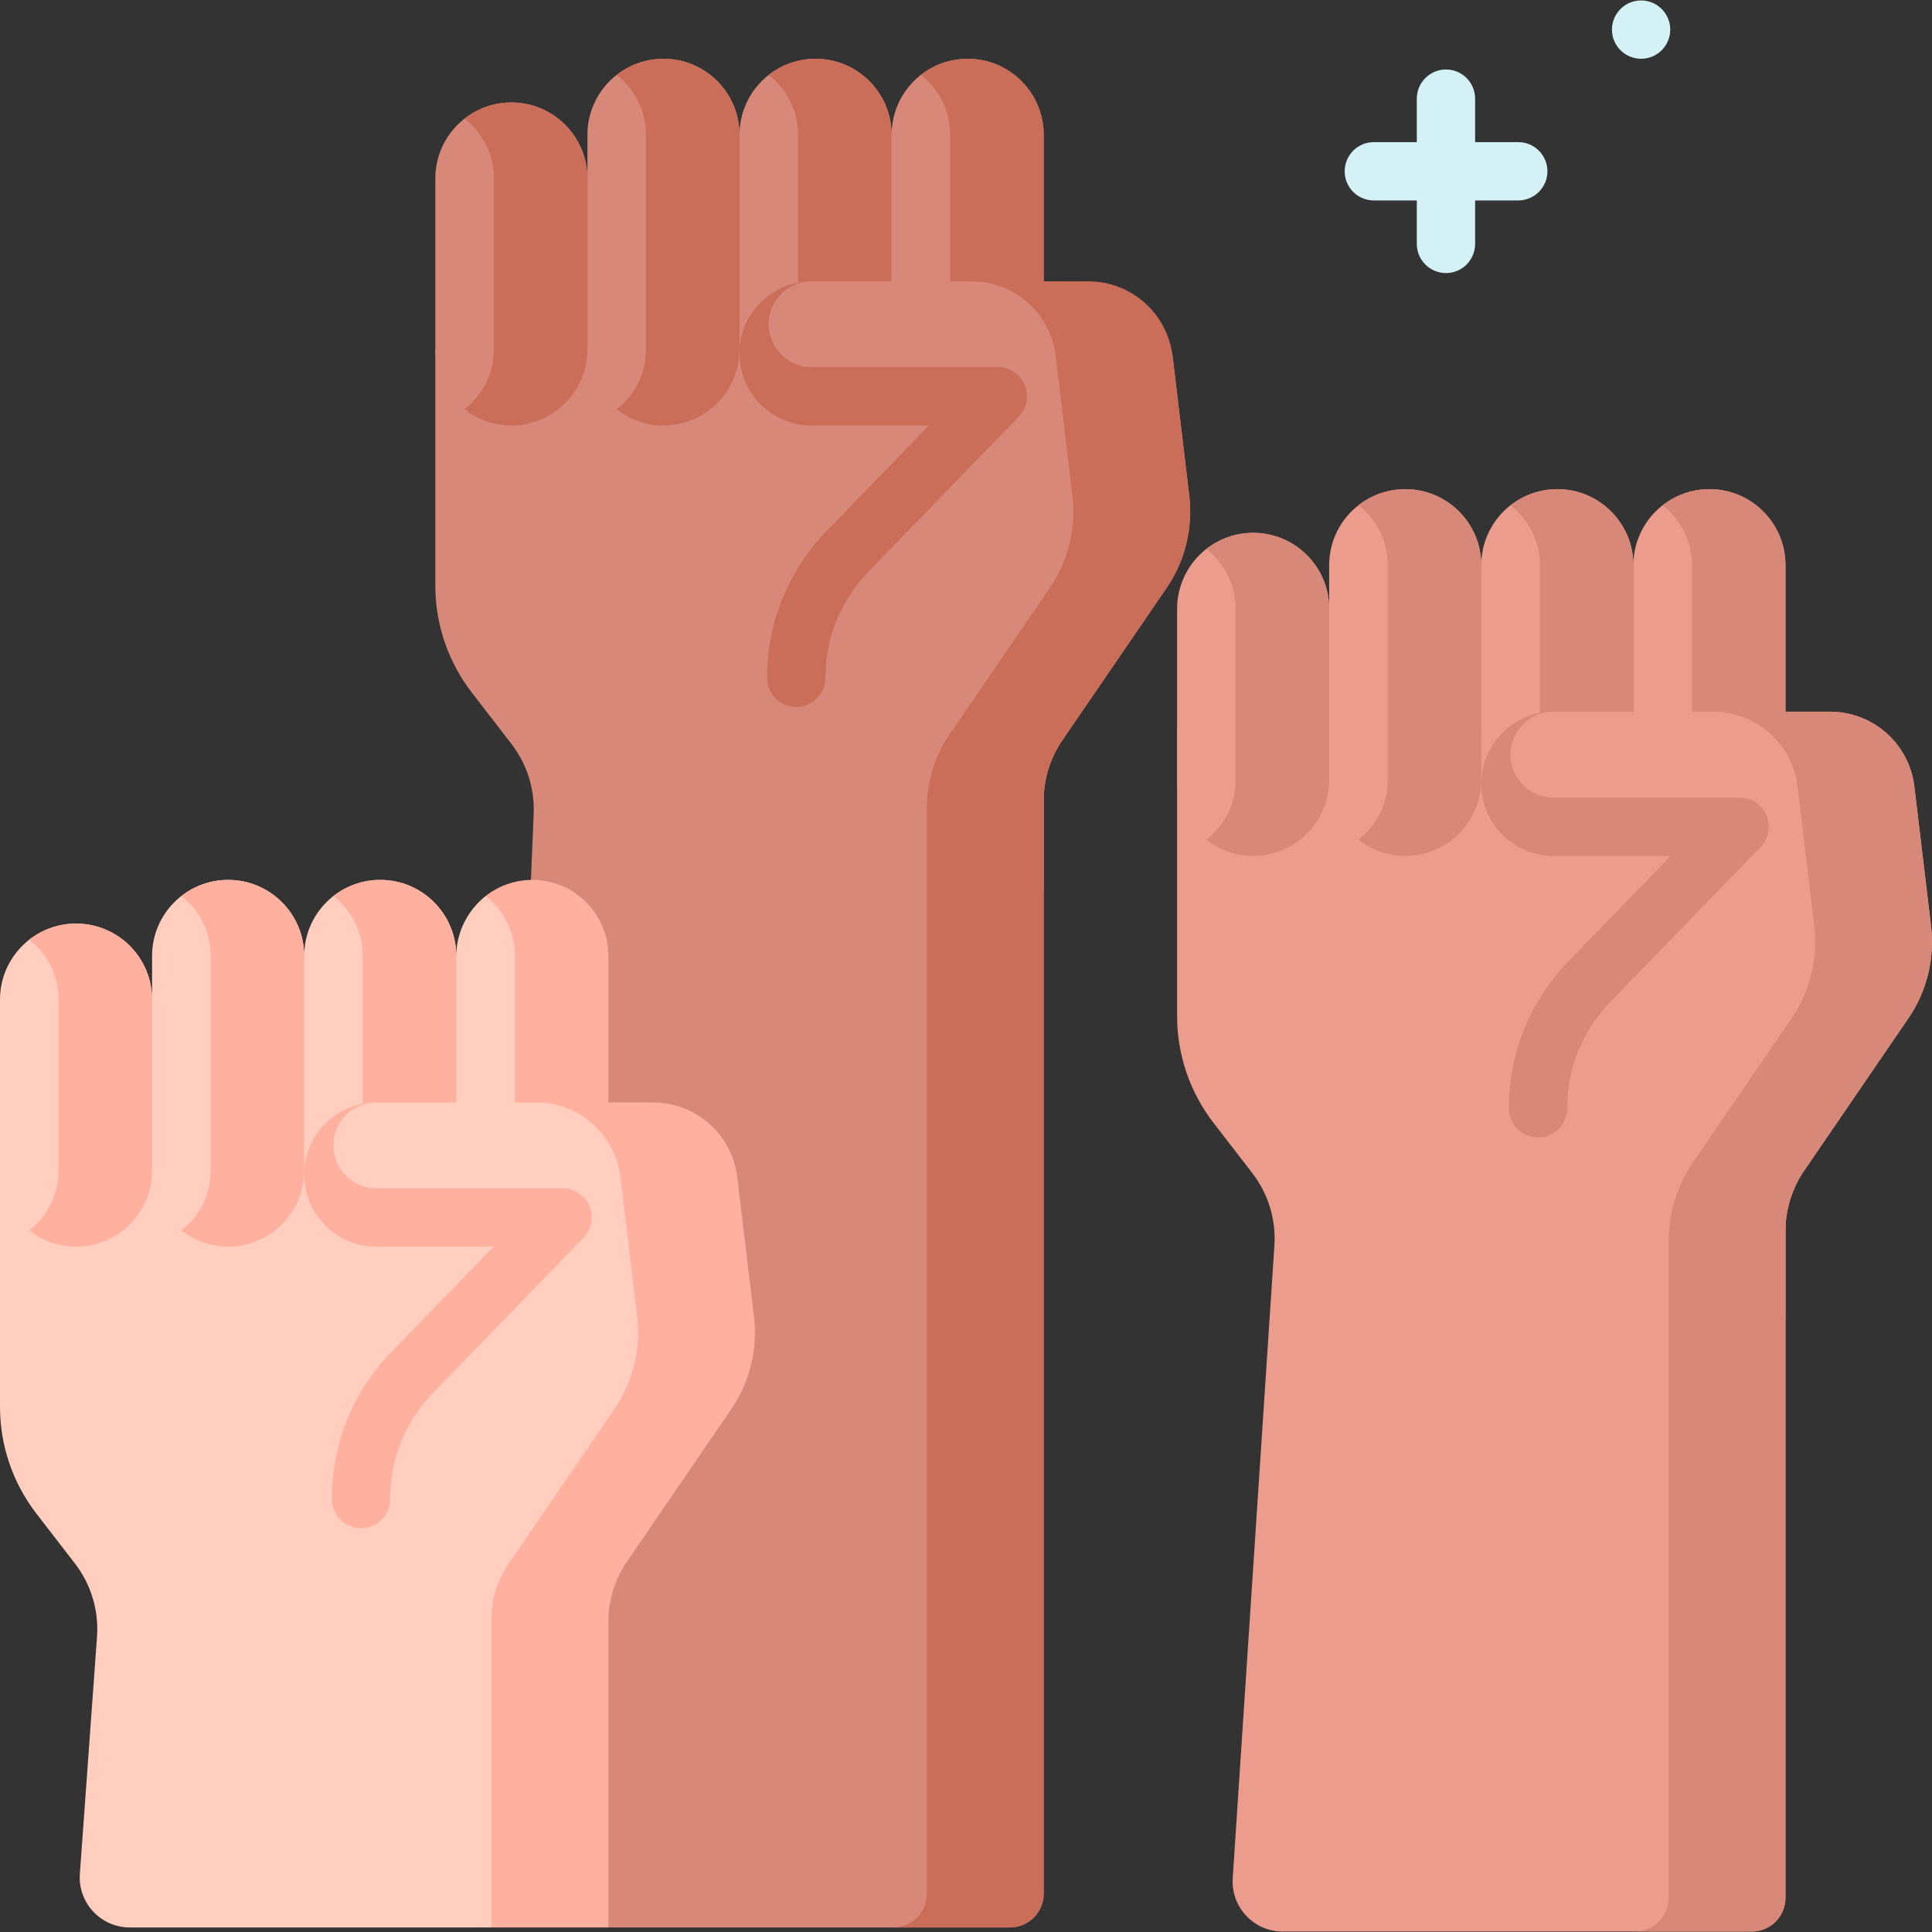 <svg width="56" height="56" viewBox="0 0 56 56" fill="none" xmlns="http://www.w3.org/2000/svg">
<rect x="0" y="0" width="56" height="56" fill="#333333" stroke="none"/>
<g clip-path="url(#clip0_992_23136)">
<path d="M12.618 10.129V16.977C12.618 18.098 12.99 19.186 13.674 20.073L14.824 21.562C15.271 22.14 15.499 22.858 15.469 23.589L14.695 42.221L17.634 55.868H29.275C29.534 55.868 29.782 55.765 29.966 55.582C30.149 55.399 30.252 55.15 30.252 54.891V8.593L12.618 10.129Z" fill="#D78878"/>
<path d="M14.822 12.333C13.605 12.333 12.618 11.346 12.618 10.129V5.174C12.618 3.957 13.605 2.97 14.822 2.97C16.04 2.97 17.027 3.957 17.027 5.174V10.129C17.027 11.346 16.04 12.333 14.822 12.333ZM19.231 12.333C18.014 12.333 17.027 11.346 17.027 10.129V3.907C17.027 2.69 18.014 1.703 19.231 1.703C20.448 1.703 21.435 2.69 21.435 3.907V10.129C21.435 11.346 20.448 12.333 19.231 12.333ZM23.639 12.333C22.422 12.333 21.435 11.346 21.435 10.129V3.907C21.435 2.69 22.422 1.703 23.639 1.703C24.857 1.703 25.844 2.69 25.844 3.907V10.129C25.844 11.346 24.857 12.333 23.639 12.333ZM28.048 12.333C26.831 12.333 25.844 11.346 25.844 10.129V3.907C25.844 2.69 26.831 1.703 28.048 1.703C29.265 1.703 30.252 2.69 30.252 3.907V10.129C30.252 11.346 29.265 12.333 28.048 12.333Z" fill="#D78878"/>
<path d="M14.822 2.97C14.31 2.97 13.841 3.146 13.467 3.438C13.983 3.841 14.316 4.468 14.316 5.174V10.129C14.316 10.835 13.983 11.461 13.467 11.865C13.841 12.157 14.31 12.333 14.822 12.333C16.039 12.333 17.026 11.346 17.026 10.129V5.174C17.026 3.957 16.039 2.97 14.822 2.97ZM21.435 3.907C21.435 2.69 20.448 1.703 19.23 1.703C18.719 1.703 18.249 1.879 17.875 2.171C18.392 2.575 18.725 3.202 18.725 3.907V10.129C18.725 10.835 18.392 11.461 17.875 11.865C18.249 12.157 18.719 12.333 19.23 12.333C20.448 12.333 21.435 11.346 21.435 10.129L21.435 3.907ZM23.639 1.703C23.127 1.703 22.658 1.879 22.284 2.171C22.8 2.575 23.133 3.202 23.133 3.907V10.129C23.133 10.835 22.8 11.461 22.284 11.865C22.658 12.157 23.128 12.333 23.639 12.333C24.856 12.333 25.843 11.346 25.843 10.129V3.907C25.843 2.69 24.856 1.703 23.639 1.703ZM28.047 1.703C27.536 1.703 27.066 1.879 26.692 2.171C27.209 2.575 27.541 3.202 27.541 3.907V10.129C27.541 10.835 27.208 11.461 26.692 11.865C27.066 12.157 27.536 12.333 28.047 12.333C29.265 12.333 30.252 11.346 30.252 10.129V3.907C30.252 2.69 29.265 1.703 28.047 1.703Z" fill="#CA6E59"/>
<path d="M33.814 17.043L30.793 21.457C30.44 21.974 30.251 22.585 30.251 23.211V25.788H23.079V20.494C23.079 19.125 23.612 17.809 24.565 16.826L28.922 12.333H23.523C23.487 12.333 23.45 12.332 23.414 12.33C22.311 12.273 21.434 11.36 21.434 10.244C21.433 9.969 21.487 9.697 21.592 9.444C21.697 9.19 21.852 8.96 22.046 8.766C22.421 8.391 22.925 8.173 23.456 8.156C23.478 8.156 23.501 8.155 23.523 8.155L28.159 8.155C29.404 8.155 33.84 9.086 33.989 10.322L34.471 14.362C34.584 15.306 34.35 16.258 33.814 17.043Z" fill="#D78878"/>
<path d="M34.471 14.362L33.988 10.323C33.84 9.086 32.791 8.155 31.545 8.155H28.159C29.405 8.155 30.454 9.086 30.602 10.323L31.085 14.362C31.198 15.305 30.964 16.258 30.428 17.043L27.528 21.282C27.096 21.913 26.865 22.66 26.865 23.425V54.891C26.865 55.15 26.762 55.399 26.579 55.582C26.396 55.765 26.147 55.868 25.888 55.868H14.129H29.274C29.534 55.868 29.782 55.765 29.965 55.582C30.149 55.399 30.252 55.15 30.252 54.891V23.211C30.252 22.586 30.441 21.974 30.794 21.458L33.814 17.043C34.35 16.258 34.584 15.305 34.471 14.362Z" fill="#CA6E59"/>
<path d="M0 32.393V40.777C-6.83172e-06 41.898 0.371 42.987 1.056 43.873L2.172 45.319C2.639 45.924 2.867 46.679 2.812 47.441L2.315 54.312C2.254 55.153 2.919 55.868 3.762 55.868H14.248L17.634 44.859V32.393H0Z" fill="#FFCEBF"/>
<path d="M14.075 25.972C13.569 26.376 13.225 27.01 13.225 27.708C13.225 26.491 12.239 25.504 11.021 25.504C9.804 25.504 8.817 26.491 8.817 27.708C8.817 26.491 7.83 25.504 6.613 25.504C5.395 25.504 4.408 26.491 4.408 27.708V28.974C4.408 27.757 3.422 26.77 2.204 26.77C0.987 26.77 0 27.757 0 28.974V33.929C0 35.147 0.987 36.133 2.204 36.133C3.422 36.133 4.408 35.147 4.408 33.929C4.408 35.147 5.395 36.133 6.613 36.133C7.83 36.133 8.817 35.147 8.817 33.929C8.817 35.147 9.804 36.133 11.021 36.133C12.239 36.133 13.225 35.147 13.225 33.929C13.225 35.147 14.212 36.133 15.43 36.133C16.647 36.133 17.634 35.147 17.634 33.929L16.055 27.405C16.055 26.187 14.075 25.972 14.075 25.972Z" fill="#FFCEBF"/>
<path d="M2.204 26.77C1.693 26.77 1.223 26.946 0.849 27.238C1.365 27.642 1.698 28.269 1.698 28.974V33.929C1.698 34.635 1.365 35.262 0.849 35.665C1.223 35.958 1.693 36.133 2.204 36.133C3.422 36.133 4.408 35.147 4.408 33.929V28.974C4.409 27.757 3.422 26.77 2.204 26.77ZM8.817 27.708C8.817 26.491 7.83 25.504 6.613 25.504C6.101 25.504 5.632 25.68 5.258 25.972C5.774 26.375 6.107 27.002 6.107 27.708V33.929C6.107 34.635 5.774 35.262 5.258 35.665C5.632 35.958 6.101 36.133 6.613 36.133C7.83 36.133 8.817 35.147 8.817 33.929L8.817 27.708ZM11.021 25.504C10.51 25.504 10.04 25.68 9.666 25.972C10.182 26.375 10.515 27.002 10.515 27.708V33.929C10.515 34.635 10.182 35.262 9.666 35.665C10.04 35.958 10.51 36.133 11.021 36.133C12.239 36.133 13.225 35.147 13.225 33.929V27.708C13.225 26.491 12.239 25.504 11.021 25.504ZM15.43 25.504C14.918 25.504 14.449 25.68 14.075 25.972C14.591 26.375 14.924 27.002 14.924 27.708V33.929C14.924 34.635 14.591 35.262 14.075 35.665C14.449 35.958 14.918 36.133 15.43 36.133C16.647 36.133 17.634 35.147 17.634 33.929V27.708C17.634 26.491 16.647 25.504 15.43 25.504Z" fill="#FFB09E"/>
<path d="M16.848 45.259C16.495 45.775 16.306 46.386 16.306 47.012L15.854 49.589H10.462V44.294C10.462 42.925 10.995 41.61 11.948 40.627L16.305 36.133H10.906C10.87 36.133 10.833 36.132 10.797 36.131C9.694 36.074 8.817 35.161 8.817 34.044C8.816 33.77 8.87 33.498 8.975 33.244C9.08 32.991 9.234 32.761 9.429 32.567C9.804 32.191 10.308 31.973 10.838 31.956C10.861 31.956 10.883 31.955 10.906 31.955H15.854C17.101 31.955 19.728 32.886 19.875 34.123L20.359 38.162C20.471 39.106 16.848 45.259 16.848 45.259Z" fill="#FFCEBF"/>
<path d="M21.854 38.162L21.37 34.123C21.223 32.886 20.174 31.955 18.927 31.955H15.541C16.788 31.955 17.837 32.886 17.984 34.123L18.468 38.162C18.58 39.106 18.346 40.059 17.81 40.843L14.728 45.35C14.415 45.806 14.248 46.347 14.248 46.901L14.248 55.868H3.762H17.634V47.011C17.634 46.386 17.823 45.774 18.177 45.258L21.197 40.843C21.733 40.058 21.966 39.106 21.854 38.162Z" fill="#FFB09E"/>
<path d="M34.119 21.068V29.452C34.119 30.572 34.49 31.661 35.175 32.548L36.298 34.002C36.761 34.602 36.989 35.349 36.939 36.105L35.731 54.441C35.676 55.278 36.341 55.987 37.18 55.987H50.775C51.034 55.987 51.283 55.884 51.466 55.701C51.65 55.518 51.752 55.269 51.752 55.01V21.068H34.119Z" fill="#EB9C8D"/>
<path d="M36.323 24.808C35.105 24.808 34.119 23.821 34.119 22.603V17.648C34.119 16.431 35.105 15.444 36.323 15.444C37.54 15.444 38.527 16.431 38.527 17.648V22.603C38.527 23.821 37.54 24.808 36.323 24.808ZM40.731 24.808C39.514 24.808 38.527 23.821 38.527 22.603V16.382C38.527 15.165 39.514 14.178 40.731 14.178C41.949 14.178 42.936 15.165 42.936 16.382V22.603C42.936 23.821 41.949 24.808 40.731 24.808Z" fill="#EB9C8D"/>
<path d="M45.14 24.808C43.922 24.808 42.935 23.821 42.935 22.603V16.382C42.935 15.165 43.922 14.178 45.14 14.178C46.357 14.178 47.344 15.165 47.344 16.382V22.603C47.344 23.821 46.357 24.808 45.14 24.808Z" fill="#EB9C8D"/>
<path d="M49.548 24.808C48.331 24.808 47.344 23.821 47.344 22.603V16.382C47.344 15.165 48.331 14.178 49.548 14.178C50.766 14.178 51.753 15.165 51.753 16.382V22.603C51.753 23.821 50.766 24.808 49.548 24.808Z" fill="#EB9C8D"/>
<path d="M36.323 15.444C35.812 15.444 35.342 15.62 34.968 15.912C35.484 16.316 35.817 16.943 35.817 17.648V22.603C35.817 23.309 35.484 23.936 34.968 24.339C35.342 24.632 35.812 24.808 36.323 24.808C37.541 24.808 38.528 23.821 38.528 22.603V17.648C38.528 16.431 37.541 15.444 36.323 15.444ZM42.936 16.382C42.936 15.165 41.949 14.178 40.732 14.178C40.22 14.178 39.751 14.354 39.377 14.646C39.893 15.05 40.226 15.676 40.226 16.382V22.603C40.226 23.309 39.893 23.936 39.377 24.339C39.751 24.632 40.22 24.808 40.732 24.808C41.949 24.808 42.936 23.821 42.936 22.603V16.382ZM45.14 14.178C44.629 14.178 44.159 14.354 43.785 14.646C44.301 15.05 44.634 15.676 44.634 16.382V22.603C44.634 23.309 44.301 23.936 43.785 24.339C44.159 24.632 44.629 24.808 45.14 24.808C46.358 24.808 47.344 23.821 47.344 22.603V16.382C47.344 15.165 46.358 14.178 45.14 14.178ZM49.549 14.178C49.037 14.178 48.568 14.354 48.194 14.646C48.71 15.05 49.043 15.676 49.043 16.382V22.603C49.043 23.309 48.71 23.936 48.194 24.339C48.568 24.632 49.037 24.808 49.549 24.808C50.766 24.808 51.753 23.821 51.753 22.603V16.382C51.753 15.165 50.766 14.178 49.549 14.178Z" fill="#D78878"/>
<path d="M55.315 29.517L52.295 33.933C51.942 34.45 51.753 35.061 51.753 35.686V38.263H44.58V32.969C44.58 31.6 45.113 30.284 46.066 29.3L50.423 24.808H45.025C44.989 24.808 44.952 24.807 44.916 24.806C43.813 24.748 42.935 23.835 42.935 22.718C42.935 22.141 43.169 21.619 43.547 21.241C43.922 20.865 44.427 20.647 44.958 20.63C44.98 20.63 45.003 20.629 45.025 20.629H53.047C54.292 20.629 55.341 21.561 55.489 22.798L55.972 26.836C56.085 27.78 55.852 28.733 55.315 29.517Z" fill="#EB9C8D"/>
<path d="M55.972 26.836L55.489 22.797C55.342 21.561 54.292 20.629 53.047 20.629H49.66C50.906 20.629 51.955 21.561 52.103 22.797L52.586 26.836C52.699 27.78 52.465 28.733 51.929 29.517L49.072 33.694C48.612 34.366 48.366 35.161 48.366 35.975V55.01C48.366 55.549 47.929 55.987 47.389 55.987H50.775C51.315 55.987 51.753 55.549 51.753 55.01V35.686C51.753 35.06 51.942 34.449 52.295 33.932L55.315 29.517C55.852 28.733 56.085 27.78 55.972 26.836Z" fill="#D78878"/>
<path d="M16.912 35.876L12.554 40.37C11.75 41.199 11.307 42.293 11.307 43.449C11.307 43.673 11.218 43.888 11.059 44.047C10.901 44.205 10.686 44.294 10.462 44.294C10.351 44.294 10.241 44.273 10.139 44.23C10.036 44.188 9.943 44.126 9.864 44.047C9.786 43.968 9.724 43.875 9.681 43.773C9.639 43.67 9.617 43.56 9.617 43.449C9.617 41.852 10.229 40.34 11.342 39.192L14.309 36.133H10.906C10.87 36.133 10.833 36.132 10.797 36.131C9.694 36.074 8.817 35.161 8.817 34.044C8.816 33.77 8.87 33.498 8.975 33.245C9.08 32.991 9.234 32.761 9.429 32.567C9.804 32.191 10.308 31.973 10.838 31.956C10.184 31.992 9.662 32.535 9.662 33.199C9.662 33.885 10.22 34.443 10.906 34.443H16.305C16.471 34.443 16.634 34.492 16.772 34.584C16.911 34.676 17.019 34.806 17.084 34.959C17.148 35.112 17.166 35.281 17.136 35.444C17.105 35.607 17.027 35.757 16.912 35.876Z" fill="#FFB09E"/>
<path d="M51.031 24.551L46.674 29.043C45.869 29.874 45.425 30.968 45.425 32.124C45.425 32.59 45.047 32.969 44.58 32.969C44.114 32.969 43.735 32.59 43.735 32.124C43.735 30.526 44.348 29.014 45.46 27.867L48.427 24.808H45.025C44.989 24.808 44.952 24.807 44.916 24.806C43.813 24.748 42.935 23.834 42.935 22.718C42.935 22.141 43.169 21.619 43.547 21.241C43.922 20.865 44.427 20.646 44.958 20.63C44.303 20.666 43.78 21.21 43.78 21.873C43.78 22.559 44.339 23.118 45.025 23.118H50.423C50.59 23.118 50.752 23.166 50.891 23.258C51.029 23.349 51.137 23.48 51.202 23.633C51.267 23.786 51.285 23.954 51.254 24.118C51.224 24.281 51.146 24.432 51.031 24.551Z" fill="#D78878"/>
<path d="M29.53 12.077L25.173 16.569C24.367 17.4 23.924 18.492 23.924 19.649C23.924 20.116 23.546 20.494 23.079 20.494C22.613 20.494 22.234 20.116 22.234 19.649C22.234 18.051 22.847 16.54 23.959 15.393L26.926 12.332H23.523C23.487 12.332 23.45 12.332 23.414 12.33C22.311 12.273 21.435 11.36 21.435 10.243C21.434 9.969 21.488 9.697 21.593 9.444C21.698 9.19 21.852 8.96 22.046 8.766C22.422 8.391 22.926 8.173 23.456 8.156C22.802 8.192 22.28 8.735 22.28 9.398C22.28 10.085 22.839 10.642 23.524 10.642H28.923C29.089 10.642 29.252 10.691 29.39 10.783C29.529 10.875 29.637 11.005 29.702 11.158C29.766 11.311 29.784 11.48 29.753 11.643C29.723 11.806 29.645 11.957 29.53 12.077Z" fill="#CA6E59"/>
<path d="M44.018 4.12H42.757V2.859C42.757 2.635 42.668 2.42 42.51 2.262C42.351 2.103 42.136 2.014 41.912 2.014C41.688 2.014 41.473 2.103 41.315 2.262C41.156 2.42 41.067 2.635 41.067 2.859V4.12H39.807C39.585 4.123 39.374 4.214 39.218 4.372C39.063 4.53 38.976 4.743 38.976 4.965C38.976 5.187 39.063 5.399 39.218 5.558C39.374 5.716 39.585 5.806 39.807 5.81H41.067V7.07C41.067 7.294 41.156 7.509 41.315 7.668C41.473 7.826 41.688 7.915 41.912 7.915C42.136 7.915 42.351 7.826 42.51 7.668C42.668 7.509 42.757 7.294 42.757 7.07V5.81H44.018C44.24 5.807 44.453 5.717 44.609 5.559C44.765 5.401 44.853 5.187 44.853 4.965C44.853 4.742 44.765 4.529 44.609 4.371C44.453 4.212 44.24 4.122 44.018 4.12Z" fill="#D4F2F6"/>
<path d="M47.568 1.703C48.035 1.703 48.413 1.325 48.413 0.858C48.413 0.392 48.035 0.013 47.568 0.013C47.102 0.013 46.723 0.392 46.723 0.858C46.723 1.325 47.102 1.703 47.568 1.703Z" fill="#D4F2F6"/>
</g>
<defs>
<clipPath id="clip0_992_23136">
<rect width="56" height="56" fill="white"/>
</clipPath>
</defs>
</svg>
